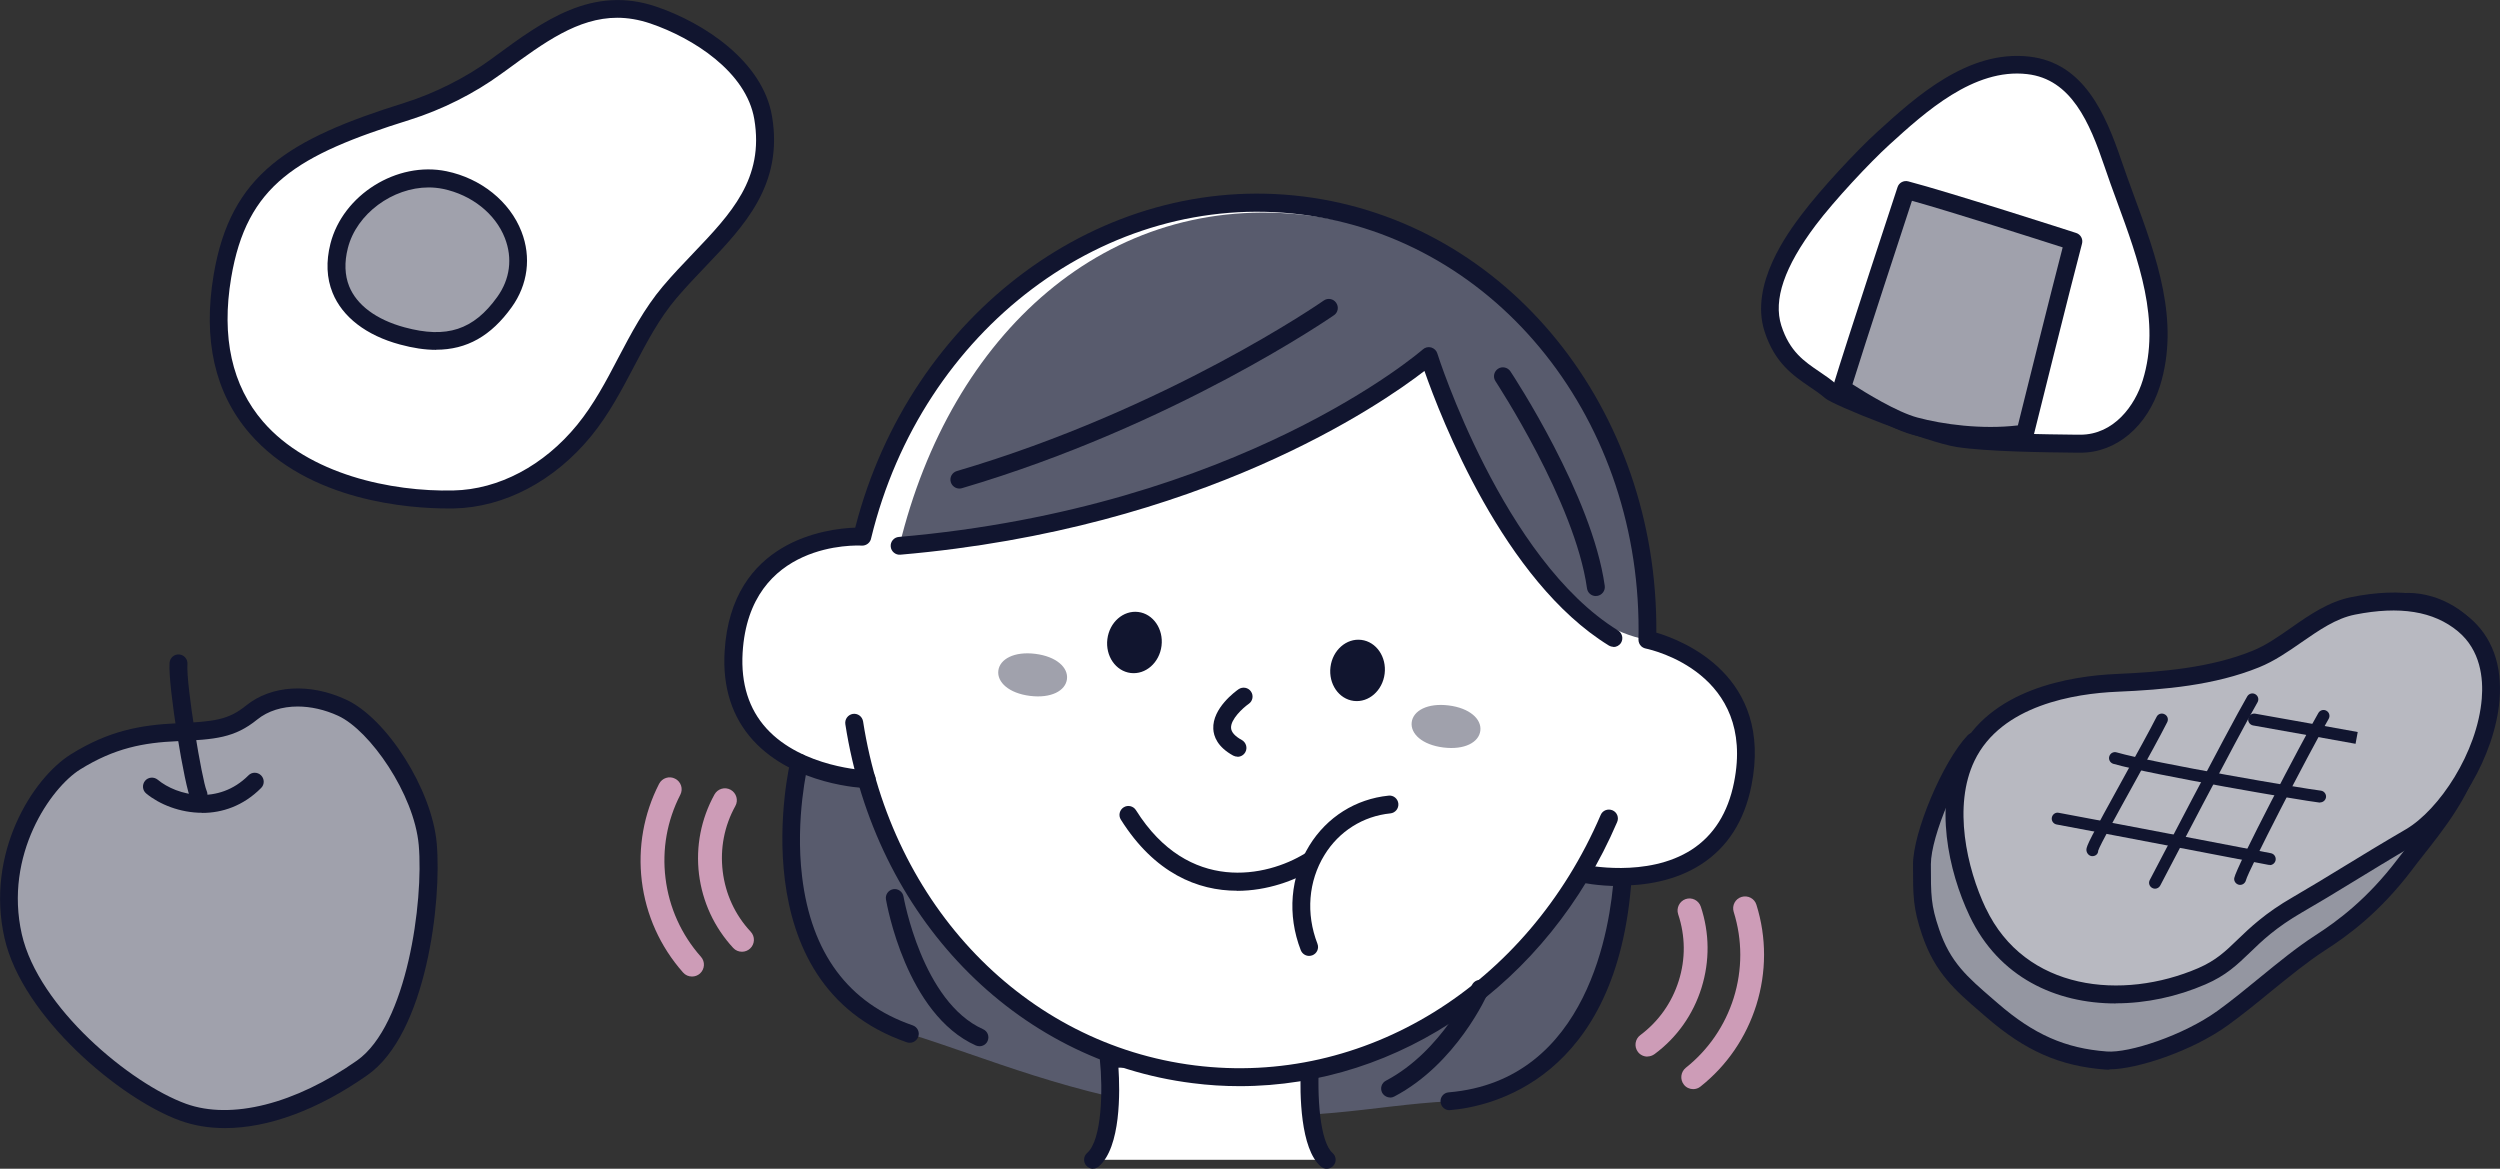 <?xml version="1.0" encoding="UTF-8"?><svg id="_レイヤー_2" xmlns="http://www.w3.org/2000/svg" viewBox="0 0 209.8 98.08"><rect x="0" y="0" width="209.8" height="98.08" fill="#333333" stroke="none"/><defs><style>.cls-1{fill:#9496a1;}.cls-2{fill:#cd9cb7;}.cls-3{fill:#11152f;}.cls-4{fill:#fff;}.cls-5{fill:#585b6d;}.cls-6{fill:#a0a1ac;}.cls-7{fill:#b8b9c1;}</style></defs><g id="layout"><path class="cls-5" d="M99.79,93.2c9.74,1.22,15.25-.45,21.85-.78,14.48-1.22,14.59-19.77,14.59-19.77l-69.15-8.63s-4.46,18.01,9.28,22.75c6.32,1.95,13.7,5.22,23.44,6.44Z"/><path class="cls-4" d="M91.73,97.33c2.03-1.77,1.32-8.47,1.32-8.47h16.91c-.12,1.77-.25,7.06,1.38,8.47"/><path class="cls-3" d="M91.73,98.08c-.21,0-.42-.09-.57-.26-.27-.31-.24-.79.07-1.06,1.26-1.1,1.33-5.38,1.07-7.83-.02-.21.05-.42.19-.58.14-.16.34-.25.56-.25h16.91c.21,0,.41.09.55.24.14.15.21.35.2.56-.21,3.13.06,6.93,1.12,7.86.31.27.35.75.07,1.06-.27.31-.75.35-1.06.07-1.72-1.49-1.77-6.04-1.68-8.29h-15.3c.13,1.98.22,6.66-1.65,8.29-.14.12-.32.18-.49.18Z"/><path class="cls-4" d="M138.25,53.7h-.01c.4-18.42-11.89-34.31-28.96-36.44-16.93-2.11-32.65,10.06-36.93,27.79h0s-10.19-.59-10.8,9.7c-.61,10.29,11.17,10.67,11.17,10.67h0c3.75,13.06,14.15,23.08,27.45,24.75,13.16,1.64,25.58-5.35,32.47-16.87h.08s11.49,2.63,13.51-7.47c2.02-10.11-7.99-12.12-7.99-12.12Z"/><path class="cls-5" d="M138.24,53.7c.4-18.42-11.37-33.49-28.44-35.62-16.93-2.11-30.03,9.99-34.32,27.72,0,0,20.89.99,44.42-15.93,0,0,6.71,21.61,18.34,23.83Z"/><ellipse class="cls-3" cx="95.19" cy="53.92" rx="2.58" ry="2.29" transform="translate(29.9 141.69) rotate(-82.88)"/><ellipse class="cls-3" cx="113.92" cy="56.25" rx="2.58" ry="2.29" transform="translate(43.99 162.33) rotate(-82.88)"/><path class="cls-6" d="M89.54,56.99c-.12.98-1.33,1.63-3.1,1.41s-2.78-1.15-2.66-2.12,1.33-1.63,3.1-1.41,2.78,1.15,2.66,2.12Z"/><path class="cls-6" d="M124.23,61.32c-.12.98-1.33,1.63-3.1,1.41s-2.78-1.15-2.66-2.12,1.33-1.63,3.1-1.41,2.78,1.15,2.66,2.12Z"/><path class="cls-3" d="M135.93,74.36c-1.87,0-3.24-.3-3.36-.33-.4-.09-.66-.49-.56-.9.09-.4.49-.66.9-.57.05.01,5.32,1.16,9.06-1.26,1.85-1.2,3.04-3.09,3.55-5.64,1.83-9.15-6.87-11.12-7.39-11.23-.15-.03-.3-.1-.41-.21-.14-.14-.22-.34-.22-.54.4-18.27-11.77-33.61-28.3-35.68-16.33-2.04-31.83,9.63-36.09,27.15,0,0,0,0,0,0-.06.38-.4.65-.78.64-.4-.03-9.45-.41-10.01,8.99-.15,2.59.52,4.72,2,6.35,3,3.3,8.39,3.52,8.44,3.52.41.01.74.36.72.77-.01.41-.31.75-.77.72-.25,0-6.06-.24-9.5-4-1.77-1.94-2.58-4.45-2.4-7.46.55-9.36,8.61-10.32,10.96-10.4,4.62-17.99,20.69-29.9,37.61-27.79,17.12,2.14,29.76,17.82,29.62,36.6,2.23.66,9.82,3.63,7.98,12.84-.59,2.96-2.01,5.18-4.21,6.6-2.22,1.44-4.82,1.79-6.84,1.79Z"/><path class="cls-3" d="M104.03,91.15c-1.31,0-2.62-.08-3.94-.25-14.93-1.86-26.65-13.97-29.15-30.13-.06-.41.22-.79.63-.86.42-.06.79.22.86.63,2.4,15.49,13.59,27.09,27.85,28.87,14.21,1.78,27.89-6.67,34.05-21.02.16-.38.6-.55.99-.39.38.16.56.6.39.99-5.85,13.64-18.26,22.16-31.67,22.16Z"/><path class="cls-3" d="M135.4,54.28c-.13,0-.27-.04-.39-.11-8.82-5.42-14.1-19.12-15.47-23.04-3.64,2.81-18.66,13.23-43.98,15.42-.4.04-.78-.27-.81-.68-.04-.41.27-.78.68-.81,28.67-2.47,43.83-15.61,43.98-15.74.19-.17.45-.23.7-.16.24.07.44.26.51.5.05.17,5.53,17.33,15.17,23.25.35.22.46.68.25,1.03-.14.23-.39.36-.64.36Z"/><path class="cls-3" d="M82.21,87.8c-.1,0-.21-.02-.31-.06-5.86-2.62-7.48-11.87-7.55-12.26-.07-.41.21-.79.61-.86.4-.07.79.21.86.61.02.09,1.56,8.85,6.68,11.14.38.17.55.61.38.99-.12.28-.4.44-.68.44Z"/><path class="cls-3" d="M116.66,92.1c-.27,0-.53-.15-.67-.4-.19-.37-.05-.82.32-1.01,4.75-2.5,7.18-7.96,7.21-8.01.17-.38.61-.55.99-.39.38.17.55.61.39.99-.11.24-2.66,5.99-7.89,8.74-.11.06-.23.09-.35.09Z"/><path class="cls-3" d="M76.35,87.51c-.08,0-.16-.01-.25-.04-14.22-4.91-9.81-23.46-9.76-23.64.1-.4.51-.65.91-.55.4.1.65.51.55.91-.01.04-1.08,4.46-.49,9.37.77,6.43,3.89,10.63,9.29,12.49.39.14.6.56.46.95-.11.31-.4.51-.71.51Z"/><path class="cls-3" d="M121.64,93.17c-.39,0-.71-.3-.75-.69-.04-.41.27-.78.68-.81,11.79-.99,13.59-14.12,13.86-18.12.03-.41.39-.72.8-.7.41.03.73.39.7.8-1.15,17.02-11.94,19.24-15.23,19.51-.02,0-.04,0-.06,0Z"/><path class="cls-3" d="M103.85,63.5c-.12,0-.25-.03-.36-.09-1.33-.73-1.64-1.62-1.67-2.24-.09-1.74,1.89-3.17,2.12-3.33.34-.23.81-.15,1.04.19.24.34.15.81-.19,1.04-.5.35-1.52,1.3-1.48,2.02.02.35.32.69.9,1.01.36.2.5.66.3,1.02-.14.25-.39.39-.66.39Z"/><path class="cls-3" d="M80.51,41c-.32,0-.62-.21-.72-.54-.12-.4.11-.81.51-.93,17.62-5.18,30.66-14.21,30.79-14.31.34-.24.81-.15,1.04.19.24.34.16.81-.18,1.04-.13.09-13.36,9.26-31.23,14.52-.07.02-.14.03-.21.03Z"/><path class="cls-3" d="M133.92,50.02c-.37,0-.69-.27-.74-.65-1.01-7.24-7.62-17.28-7.68-17.38-.23-.35-.13-.81.21-1.04.34-.23.81-.13,1.04.21.28.42,6.86,10.43,7.92,18,.06.41-.23.79-.64.85-.04,0-.07,0-.1,0Z"/><path class="cls-3" d="M109.86,80.22c-.3,0-.58-.18-.7-.48-1.15-2.97-.88-6.17.72-8.78,1.47-2.39,3.89-3.91,6.65-4.19.41-.05.78.26.82.67.04.41-.26.78-.67.82-2.29.23-4.31,1.5-5.53,3.49-1.35,2.2-1.57,4.92-.59,7.45.15.39-.04.82-.43.97-.09.03-.18.05-.27.05Z"/><path class="cls-3" d="M103.81,74.75c-3.28,0-6.91-1.45-9.75-5.97-.22-.35-.11-.81.24-1.03.35-.22.81-.11,1.03.24,4.41,7.03,10.98,5.6,14.17,3.64.36-.22.82-.11,1.03.25.22.35.11.81-.25,1.03-1.6.98-3.93,1.85-6.47,1.85Z"/><path class="cls-2" d="M142.09,91.4c-.29,0-.59-.13-.78-.38-.34-.43-.27-1.06.16-1.41,1.9-1.51,3.29-3.54,4.02-5.86.74-2.37.74-4.87,0-7.23-.16-.53.13-1.09.66-1.25.53-.16,1.09.13,1.25.66.86,2.75.85,5.67-.01,8.42-.85,2.7-2.46,5.07-4.68,6.83-.18.15-.4.22-.62.22Z"/><path class="cls-2" d="M138.25,88.67c-.3,0-.61-.14-.8-.4-.33-.44-.24-1.07.2-1.4,1.54-1.15,2.65-2.72,3.23-4.56.58-1.84.56-3.77-.05-5.59-.17-.52.11-1.09.63-1.27.53-.18,1.09.11,1.27.63.74,2.22.76,4.58.06,6.82-.7,2.24-2.06,4.17-3.94,5.56-.18.13-.39.2-.6.2Z"/><path class="cls-2" d="M58.07,81.95c-.28,0-.55-.11-.75-.34-1.91-2.16-3.11-4.81-3.46-7.68-.34-2.81.16-5.63,1.45-8.15.25-.49.86-.69,1.35-.43.49.25.69.85.43,1.35-1.11,2.16-1.54,4.58-1.24,7,.3,2.46,1.33,4.74,2.97,6.59.37.41.33,1.04-.08,1.41-.19.17-.43.25-.66.25Z"/><path class="cls-2" d="M62.26,79.87c-.27,0-.54-.11-.73-.32-1.59-1.72-2.58-3.86-2.87-6.19-.28-2.33.17-4.64,1.3-6.69.27-.48.87-.66,1.36-.39.48.27.66.88.39,1.36-.93,1.68-1.29,3.57-1.06,5.48.23,1.91,1.04,3.67,2.35,5.07.38.4.35,1.04-.05,1.41-.19.18-.44.27-.68.27Z"/><path class="cls-4" d="M18.67,23.19c1.37-8.18,5.98-10.86,15.49-13.84,2.57-.8,5.26-2.14,7.46-3.75,4.17-3.05,8.05-6.09,13.22-4.33,3.78,1.29,8.5,4.33,9.21,8.62,1.13,6.76-3.95,10.03-7.85,14.65-2.97,3.51-4.26,8.04-7.18,11.6-2.76,3.37-6.66,5.69-10.95,5.78-8.27.17-21.96-3.46-19.4-18.73Z"/><path class="cls-3" d="M37.58,42.67c-3.2,0-11.68-.58-16.63-6.3-2.92-3.38-3.94-7.86-3.02-13.31,1.42-8.46,6.29-11.39,16.01-14.43,2.52-.79,5.15-2.11,7.24-3.64l.41-.3c3.99-2.93,8.12-5.96,13.49-4.13,4,1.36,8.94,4.59,9.71,9.21.96,5.74-2.35,9.21-5.56,12.57-.82.86-1.67,1.75-2.46,2.68-1.46,1.72-2.48,3.68-3.57,5.75-1.04,1.98-2.12,4.03-3.6,5.84-3.08,3.76-7.28,5.97-11.52,6.06-.15,0-.32,0-.5,0ZM51.81,1.49c-3.32,0-6.15,2.08-9.33,4.41l-.42.3c-2.24,1.64-4.97,3.01-7.68,3.86-9.5,2.97-13.67,5.46-14.98,13.25-.84,4.99.07,9.06,2.68,12.08,3.82,4.42,10.76,5.89,15.97,5.77,3.8-.08,7.59-2.08,10.39-5.51,1.38-1.69,2.43-3.67,3.43-5.59,1.08-2.05,2.19-4.17,3.75-6.02.82-.97,1.68-1.87,2.52-2.75,3.22-3.37,6-6.29,5.16-11.29-.67-3.96-5.11-6.8-8.72-8.03-.98-.33-1.9-.48-2.79-.48ZM18.67,23.19h0,0Z"/><path class="cls-6" d="M28.6,24.29c-.41-1.03-.5-2.24-.15-3.65.95-3.76,5.14-6.3,8.86-5.53,5.11,1.06,7.87,6.27,5.02,10.24-2.39,3.32-5.12,3.77-8.59,2.84-2.35-.64-4.35-1.92-5.15-3.9Z"/><path class="cls-3" d="M36.6,29.36c-.94,0-1.94-.15-3.04-.45-2.82-.76-4.83-2.31-5.65-4.34h0c-.5-1.23-.56-2.62-.18-4.12,1.04-4.1,5.59-6.94,9.74-6.08,2.9.6,5.31,2.54,6.29,5.06.84,2.15.54,4.46-.82,6.35-1.73,2.41-3.76,3.57-6.35,3.57ZM35.97,15.73c-3,0-6.05,2.19-6.78,5.1-.3,1.18-.26,2.26.11,3.19h0c.64,1.59,2.29,2.81,4.65,3.45,3.54.96,5.79.22,7.78-2.55,1.07-1.49,1.3-3.24.64-4.94-.8-2.05-2.79-3.63-5.2-4.13-.4-.08-.8-.12-1.2-.12Z"/><path class="cls-6" d="M1.11,78.57c-1.57-6.9,2.36-12.83,5.23-14.63,2.88-1.79,5.36-2.35,8.5-2.48,3.14-.14,4.58-.28,6.28-1.66,1.7-1.38,4.58-1.79,7.59-.41,3.01,1.38,6.8,7.04,7.19,11.45.39,4.42-.79,15.46-5.49,18.77-4.71,3.31-10.46,5.38-15.04,3.73-4.58-1.66-12.76-8.18-14.26-14.77Z"/><path class="cls-3" d="M18.87,94.67c-1.34,0-2.6-.21-3.76-.63-5-1.81-13.22-8.67-14.73-15.31H.38c-1.62-7.14,2.36-13.43,5.57-15.43,3.16-1.97,5.83-2.46,8.86-2.6,3.2-.14,4.36-.29,5.84-1.49,2.12-1.71,5.32-1.91,8.37-.51,3.45,1.58,7.23,7.56,7.63,12.07.43,4.88-.86,15.97-5.81,19.45-4.15,2.92-8.33,4.45-11.96,4.45ZM24.99,59.29c-1.31,0-2.51.37-3.4,1.09-1.91,1.55-3.53,1.68-6.72,1.82-2.8.12-5.25.57-8.14,2.37-2.46,1.53-6.41,7.16-4.9,13.83h0c1.4,6.15,9.1,12.53,13.78,14.23,3.8,1.37,9.16.02,14.35-3.63,4.19-2.95,5.6-13.34,5.18-18.09-.38-4.27-4.1-9.62-6.76-10.84-1.13-.52-2.31-.78-3.4-.78Z"/><path class="cls-3" d="M16.65,67.44c-.25,0-.49-.13-.63-.36-.5-.88-1.93-9.48-1.79-11.46.03-.41.39-.73.8-.7.41.03.73.39.7.8-.12,1.78,1.23,9.78,1.61,10.64.17.37.02.82-.33,1-.11.06-.24.09-.35.09Z"/><path class="cls-3" d="M16.97,68.21c-1.86,0-3.6-.71-4.7-1.62-.32-.26-.36-.74-.1-1.06.26-.32.74-.36,1.06-.1,1.65,1.37,5.11,2.16,7.62-.36.29-.3.77-.29,1.06,0,.29.29.3.77,0,1.06-1.5,1.51-3.27,2.09-4.94,2.09Z"/><path class="cls-4" d="M153.64,32.85c-1.62-1.42-3.81-2-4.86-5.27-1.05-3.27,1.35-6.93,2.99-9.11,1.64-2.18,4.68-5.41,6.28-6.86,3.27-2.97,7.41-6.65,12.15-6.11,4.19.48,5.87,4.59,7.12,8.25,1.98,5.83,5.14,12.2,3.22,18.4-.86,2.79-3.06,5.13-6.01,5.1-2.64-.03-7.65-.07-10.23-.47-2.58-.4-10.2-3.52-10.65-3.92Z"/><path class="cls-3" d="M174.58,37.99s-.04,0-.06,0h-.21c-2.64-.03-7.56-.08-10.12-.48-2.48-.39-10.32-3.47-11.03-4.1t0,0c-.39-.34-.83-.64-1.29-.95-1.38-.94-2.94-2-3.79-4.65-1.28-3.97,2.02-8.35,3.1-9.79,1.65-2.19,4.68-5.43,6.38-6.97,3.2-2.91,7.58-6.89,12.74-6.3,4.57.52,6.39,4.79,7.74,8.76.32.95.68,1.91,1.03,2.88,1.91,5.19,3.88,10.55,2.2,15.98-1.06,3.42-3.67,5.62-6.67,5.62ZM154.11,32.26c.69.45,7.83,3.38,10.3,3.76,2.46.38,7.3.43,9.91.46h.21s.03,0,.05,0c2.82,0,4.59-2.45,5.24-4.57,1.53-4.94-.35-10.06-2.17-15.02-.36-.98-.72-1.96-1.04-2.92-1.25-3.69-2.79-7.33-6.49-7.75-4.48-.52-8.57,3.2-11.56,5.92-1.64,1.49-4.64,4.7-6.19,6.76-2.63,3.5-3.57,6.26-2.88,8.43.7,2.17,1.92,3,3.21,3.87.47.32.96.65,1.41,1.05Z"/><path class="cls-6" d="M154.57,32.57c1.03-3.41,5.38-16.62,5.38-16.62,3.43.9,14.05,4.32,14.05,4.32-.96,3.62-4.06,16.11-4.06,16.11-3.25.48-6.89,0-9.23-.62-2.33-.62-6.14-3.19-6.14-3.19Z"/><path class="cls-3" d="M167.09,37.33c-2.47,0-4.87-.39-6.57-.84-2.42-.65-6.21-3.19-6.37-3.3-.27-.18-.39-.52-.3-.84,1.02-3.38,5.34-16.5,5.39-16.64.12-.38.52-.59.9-.49,3.41.89,13.66,4.19,14.09,4.33.38.12.6.52.49.91-.95,3.58-4.03,15.97-4.06,16.1-.07.29-.32.52-.62.56-.97.14-1.97.21-2.96.21ZM155.46,32.25c1.07.69,3.73,2.33,5.45,2.79,2.12.57,5.39,1.02,8.43.66.55-2.21,2.78-11.19,3.76-14.94-2.22-.71-9.35-2.99-12.65-3.91-.85,2.59-3.91,11.92-4.99,15.39Z"/><path class="cls-1" d="M165.68,62.23c-1.9,2-4.38,7.69-4.38,10.31s0,3.54.73,5.69c1.08,3.17,2.76,4.48,5.15,6.55,2.91,2.52,5.65,3.93,9.58,4.22,2.04.15,6.79-1.39,9.77-3.54,2.77-2,5.54-4.62,8.17-6.31,1.99-1.28,4.53-3.17,7.15-6.62,1.75-2.31,4.52-5.39,5.54-8.92,1.02-3.54,1.75-7.69.44-9.85-1.31-2.15-3.79-3.38-6.13-3.23-2.33.15-5.25,1.38-7.15,2.62"/><path class="cls-3" d="M177.03,89.77c-.12,0-.22,0-.33-.01-3.83-.29-6.73-1.56-10.01-4.4l-.44-.38c-2.16-1.86-3.86-3.33-4.94-6.5-.77-2.27-.77-3.27-.77-5.94s2.48-8.61,4.58-10.83c.29-.3.76-.31,1.06-.03.3.29.31.76.03,1.06-1.83,1.93-4.17,7.42-4.17,9.79,0,2.62,0,3.42.69,5.45.94,2.78,2.36,4,4.49,5.84l.44.38c3.01,2.61,5.66,3.78,9.14,4.04,1.87.15,6.43-1.35,9.28-3.4,1.18-.85,2.39-1.84,3.56-2.8,1.53-1.25,3.12-2.55,4.64-3.53,1.89-1.22,4.38-3.05,6.95-6.44.29-.38.61-.79.94-1.21,1.63-2.07,3.67-4.65,4.48-7.47,1.29-4.49,1.47-7.68.52-9.25-1.13-1.86-3.31-3.02-5.44-2.87-2.25.15-5.1,1.4-6.79,2.5-.35.23-.81.13-1.04-.22-.23-.35-.13-.81.22-1.04,1.91-1.24,4.97-2.57,7.51-2.74,2.67-.17,5.4,1.27,6.82,3.59,1.19,1.96,1.07,5.48-.36,10.45-.89,3.1-3.03,5.81-4.74,7.98-.33.42-.64.81-.92,1.19-2.71,3.58-5.35,5.51-7.34,6.79-1.45.94-2.93,2.15-4.51,3.43-1.18.97-2.41,1.97-3.63,2.85-2.99,2.16-7.63,3.69-9.94,3.69Z"/><path class="cls-7" d="M165.97,76.54c-1.78-3.77-2.82-9.12-.94-13.02,2.23-4.63,8.08-6.02,12.6-6.21,3.5-.15,7.88-.46,11.67-2,2.85-1.16,5.13-3.86,8.17-4.46,3.12-.62,6.61-.66,9.28,1.55,5.33,4.43.4,14.99-4.46,17.84-3.94,2.31-6.67,4.07-9.48,5.69-4.52,2.62-4.81,4.62-8.02,6-6.57,2.84-15.3,2.03-18.81-5.39Z"/><path class="cls-3" d="M177.55,84.21c-5.01,0-9.81-2.18-12.26-7.34h0c-1.8-3.8-3-9.39-.94-13.67,2.6-5.38,9.41-6.47,13.25-6.64,3.86-.17,7.91-.52,11.42-1.94,1.14-.46,2.18-1.19,3.28-1.96,1.53-1.07,3.12-2.17,5.02-2.55,4.26-.85,7.49-.29,9.9,1.71,1.9,1.58,2.78,3.97,2.54,6.93-.38,4.62-3.56,10.06-7.1,12.13-2,1.17-3.68,2.2-5.22,3.14-1.5.92-2.87,1.75-4.26,2.55-2.19,1.27-3.35,2.38-4.37,3.37-1.08,1.04-2.01,1.93-3.73,2.67-2.38,1.03-4.98,1.59-7.53,1.59ZM166.65,76.22c3.29,6.93,11.46,7.77,17.84,5.02,1.47-.64,2.27-1.4,3.28-2.38,1.03-.99,2.31-2.23,4.66-3.58,1.38-.8,2.74-1.63,4.23-2.54,1.55-.95,3.24-1.98,5.25-3.15,2.77-1.63,5.99-6.42,6.36-10.96.14-1.7-.09-4.06-2-5.65-2.04-1.69-4.87-2.15-8.65-1.4-1.59.32-2.98,1.29-4.46,2.31-1.12.78-2.29,1.59-3.58,2.11-3.72,1.51-7.93,1.88-11.92,2.05-3.5.15-9.71,1.11-11.96,5.79-1.83,3.8-.64,9.04.94,12.37h0Z"/><path class="cls-3" d="M175.59,71.85c-.28,0-.5-.26-.5-.54,0-.32.31-.95,3.12-6.04,1.09-1.98,2.22-4.02,2.77-5.11.12-.25.42-.35.67-.22.25.12.35.42.22.67-.56,1.11-1.69,3.16-2.79,5.15-1.29,2.33-2.89,5.23-3,5.63,0,.28-.22.46-.5.46Z"/><path class="cls-3" d="M180.85,74.58c-.08,0-.16-.02-.23-.06-.25-.13-.34-.43-.21-.67.07-.13,6.59-12.66,8.18-15.41.14-.24.45-.32.68-.18.24.14.32.44.18.68-1.58,2.73-8.09,15.24-8.16,15.37-.09.17-.26.27-.44.27Z"/><path class="cls-3" d="M187.99,74.26s-.07,0-.1-.01c-.26-.06-.44-.31-.39-.57.17-.93,5.66-11.43,7.06-13.85.14-.24.45-.32.68-.18.24.14.32.44.18.68-1.76,3.04-6.76,12.78-6.94,13.54-.06.23-.26.39-.49.39Z"/><path class="cls-3" d="M190.47,72.58s-.06,0-.09,0c-.14-.03-14.48-2.78-17.79-3.39-.27-.05-.45-.31-.4-.58.05-.27.31-.46.58-.4,3.32.61,17.65,3.36,17.8,3.39.27.05.45.31.4.59-.05.24-.26.41-.49.41Z"/><path class="cls-3" d="M194.7,67.35s-.04,0-.06,0c-1.4-.16-14.09-2.33-17.29-3.25-.26-.08-.42-.35-.34-.62.08-.27.35-.42.62-.34,3.16.91,15.74,3.05,17.13,3.21.27.03.47.28.44.55-.03.25-.25.44-.5.44Z"/><path class="cls-3" d="M197.68,62.42s-5.98-1.08-8.6-1.54c-.27-.05-.45-.31-.41-.58.05-.27.31-.45.58-.41,2.62.46,8.61,1.54,8.61,1.54l-.18.98Z"/></g></svg>